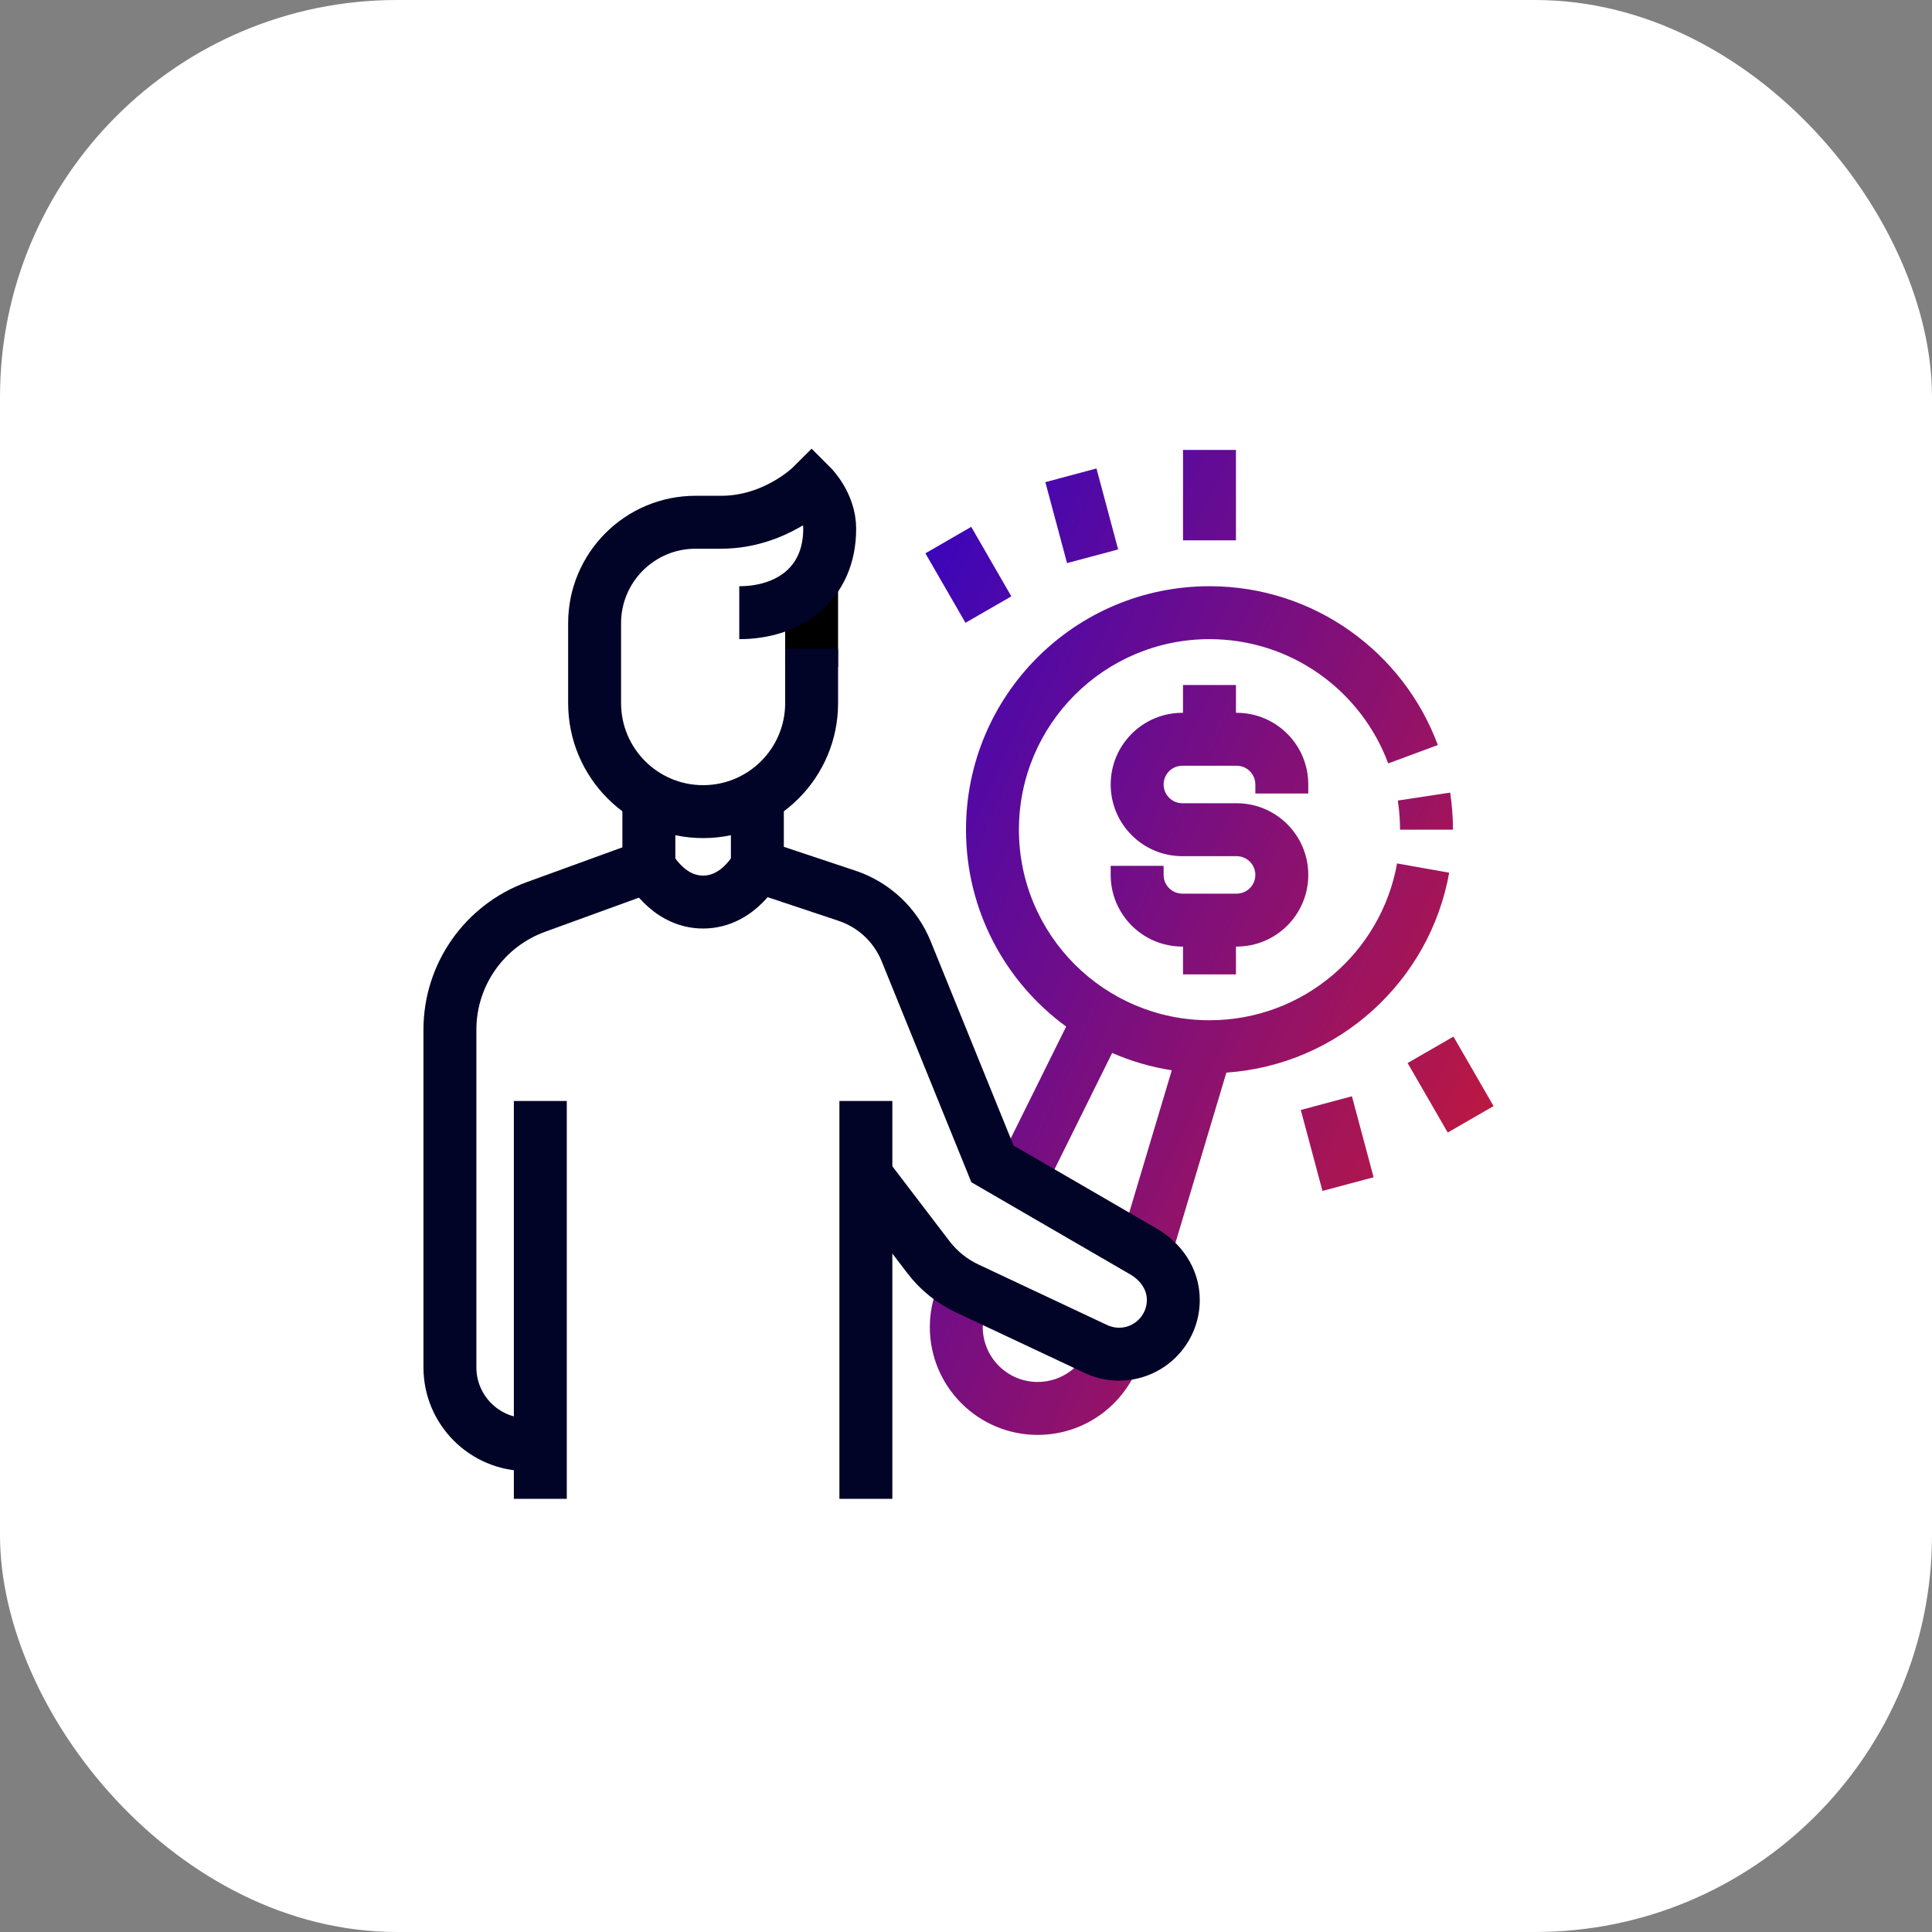 <?xml version="1.0" encoding="UTF-8"?> <svg xmlns="http://www.w3.org/2000/svg" width="73" height="73" viewBox="0 0 73 73" fill="none"><rect x="0" y="0" width="73" height="73" fill="#808080" stroke="none"/> <rect width="73" height="73" rx="15" fill="white"></rect> <path d="M30.666 25.2V22.023" stroke="black" stroke-width="2" stroke-miterlimit="10"></path> <path d="M27.933 23.15C29.791 23.15 31.35 22.082 31.35 19.975C31.35 19.05 30.667 18.367 30.667 18.367C30.667 18.367 29.3 19.733 27.25 19.733H26.282C24.175 19.733 22.467 21.442 22.467 23.548V26.567C22.467 28.831 24.302 30.667 26.567 30.667C28.831 30.667 30.667 28.831 30.667 26.567V24.517" stroke="#010427" stroke-width="2" stroke-miterlimit="10"></path> <path d="M24.517 32.717C24.517 32.717 25.2 34.084 26.567 34.084C27.933 34.084 28.617 32.717 28.617 32.717" stroke="#010427" stroke-width="2" stroke-miterlimit="10"></path> <path d="M20.416 41.6V56.633" stroke="#010427" stroke-width="2" stroke-miterlimit="10"></path> <path d="M32.717 41.6V56.633" stroke="#010427" stroke-width="2" stroke-miterlimit="10"></path> <path d="M20.417 54.584H19.919C18.306 54.584 17 53.277 17 51.665V38.907C17 36.832 18.298 34.979 20.249 34.269L24.517 32.717V30.118" stroke="#010427" stroke-width="2" stroke-miterlimit="10"></path> <path fill-rule="evenodd" clip-rule="evenodd" d="M44.7 17V20.417H46.7V17H44.7ZM38.5 31.35C38.5 27.374 41.724 24.15 45.7 24.15C48.794 24.15 51.436 26.103 52.453 28.846L54.328 28.151C53.029 24.648 49.657 22.15 45.7 22.15C40.619 22.15 36.5 26.269 36.5 31.35C36.5 34.406 37.991 37.115 40.285 38.788L37.637 44.132L39.429 45.02L42.022 39.785C42.732 40.095 43.487 40.318 44.276 40.44L42.304 47.034L44.221 47.607L46.338 40.528C50.576 40.238 54.025 37.077 54.757 32.975L52.788 32.624C52.187 35.992 49.241 38.55 45.7 38.55C41.724 38.55 38.5 35.326 38.5 31.35ZM46.7 26.933H46.725C48.221 26.933 49.433 28.145 49.433 29.641V29.983H47.433V29.641C47.433 29.25 47.116 28.933 46.725 28.933H44.675C44.284 28.933 43.967 29.25 43.967 29.641C43.967 30.033 44.284 30.35 44.675 30.35H46.725C48.221 30.35 49.433 31.562 49.433 33.058C49.433 34.554 48.221 35.766 46.725 35.766H46.7V36.817H44.7V35.766H44.675C43.179 35.766 41.967 34.554 41.967 33.058V32.716H43.967V33.058C43.967 33.45 44.284 33.766 44.675 33.766H46.725C47.116 33.766 47.433 33.45 47.433 33.058C47.433 32.667 47.116 32.35 46.725 32.35H44.675C43.179 32.35 41.967 31.137 41.967 29.641C41.967 28.145 43.179 26.933 44.675 26.933H44.7V25.883H46.7V26.933ZM37.389 49.146C37.228 49.441 37.133 49.786 37.133 50.142C37.133 51.287 38.062 52.217 39.208 52.217C40.112 52.217 40.884 51.638 41.167 50.828L43.055 51.489C42.499 53.076 40.988 54.217 39.208 54.217C36.958 54.217 35.133 52.392 35.133 50.142C35.133 49.437 35.319 48.763 35.633 48.188L37.389 49.146ZM52.9 31.35C52.9 30.976 52.871 30.609 52.816 30.249L54.794 29.948C54.863 30.405 54.9 30.873 54.9 31.35H52.9ZM40.318 21.277L39.498 18.218L41.43 17.701L42.249 20.76L40.318 21.277ZM34.966 20.907L36.481 23.532L38.213 22.533L36.698 19.907L34.966 20.907ZM51.082 41.422L51.901 44.482L49.969 44.999L49.15 41.94L51.082 41.422ZM56.434 41.793L54.918 39.167L53.186 40.167L54.702 42.793L56.434 41.793Z" fill="url(#paint0_linear_61_16)"></path> <path d="M28.617 30.118V32.717L32.001 33.845C33.019 34.184 33.837 34.951 34.24 35.945L37.5 43.977L43.199 47.283C43.849 47.659 44.333 48.314 44.333 49.117C44.333 50.249 43.415 51.167 42.283 51.167C41.956 51.167 41.642 51.088 41.368 50.952L36.545 48.684C35.969 48.413 35.465 48.007 35.078 47.5L32.717 44.405" stroke="#010427" stroke-width="2" stroke-miterlimit="10"></path> <defs> <linearGradient id="paint0_linear_61_16" x1="46.907" y1="-15.922" x2="81.999" y2="-0.223" gradientUnits="userSpaceOnUse"> <stop stop-color="#2903CC"></stop> <stop offset="1" stop-color="#D71C28"></stop> </linearGradient> </defs> </svg> 